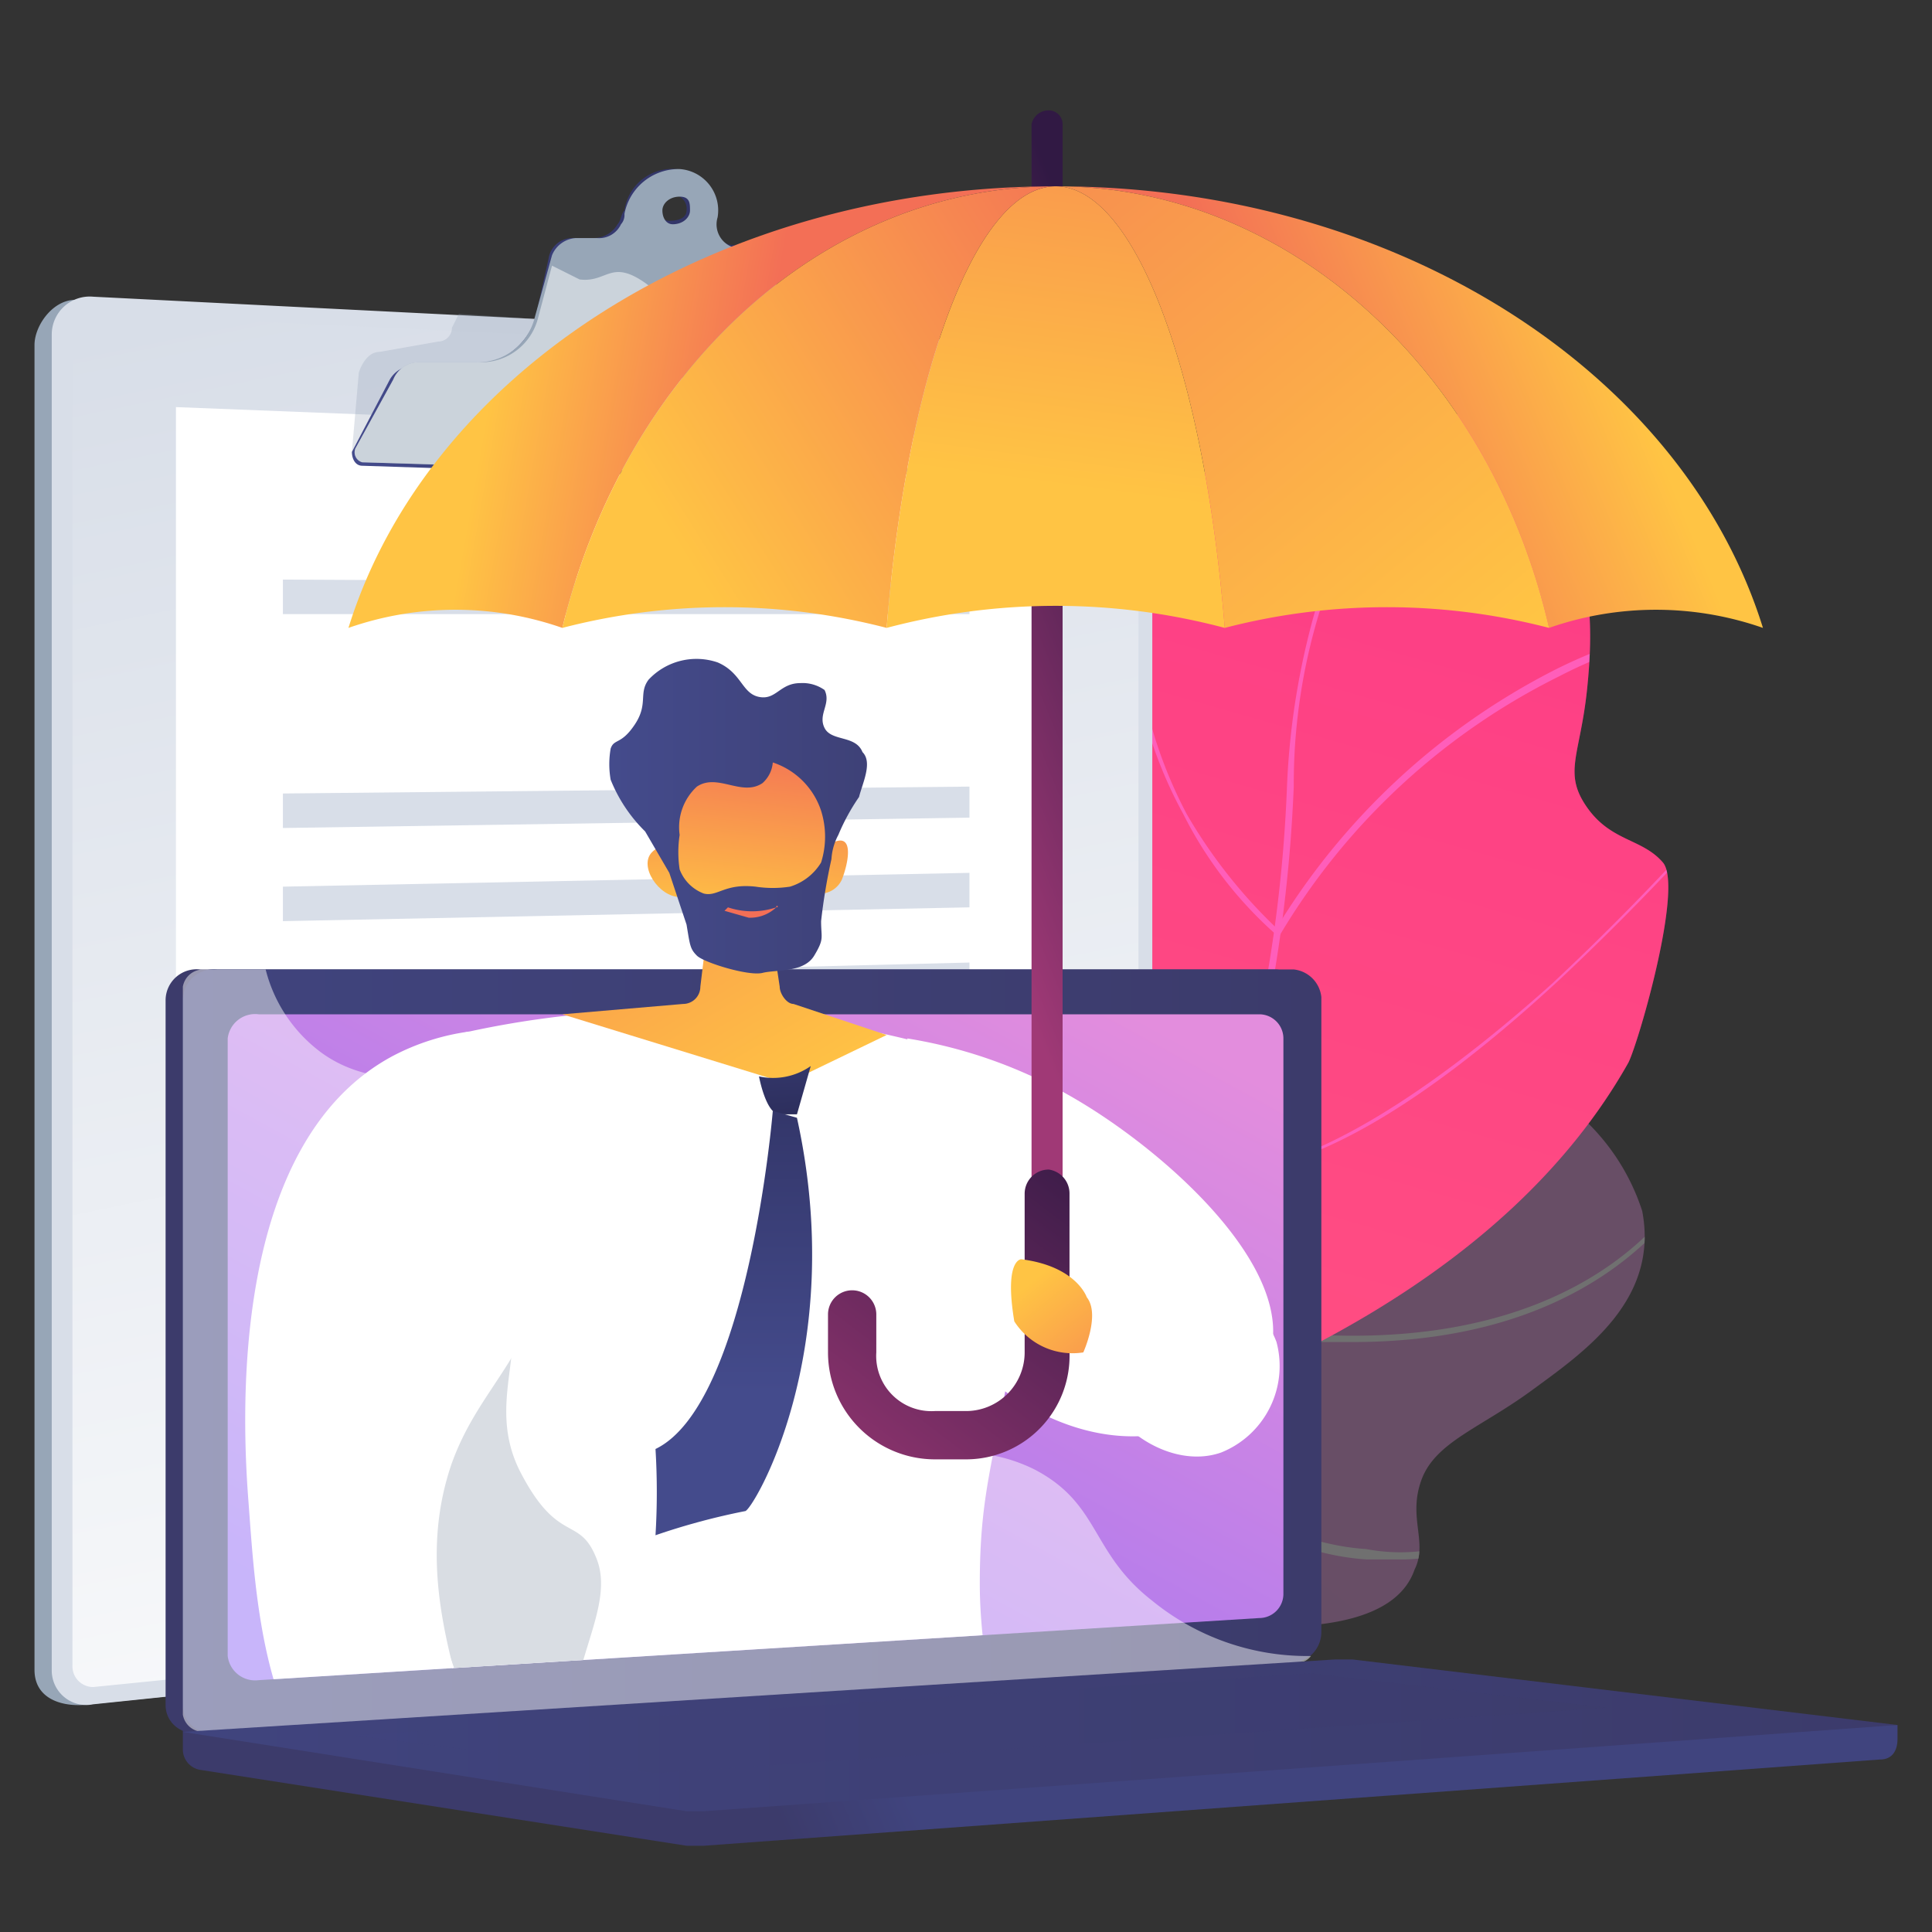<svg xmlns="http://www.w3.org/2000/svg" xmlns:xlink="http://www.w3.org/1999/xlink" width="56" height="56" viewBox="0 0 56 56">
  <rect x="0" y="0" width="56" height="56" fill="#333333" stroke="none"/>
  <defs>
    <style>
      .cls-1 {
        fill: url(#linear-gradient);
      }

      .cls-2 {
        fill: url(#linear-gradient-2);
      }

      .cls-3 {
        fill: none;
      }

      .cls-4 {
        isolation: isolate;
      }

      .cls-13, .cls-22, .cls-5 {
        opacity: 0.3;
      }

      .cls-15, .cls-20, .cls-5 {
        mix-blend-mode: soft-light;
      }

      .cls-6 {
        clip-path: url(#clip-path);
      }

      .cls-15, .cls-20, .cls-7 {
        fill: #fff;
      }

      .cls-8 {
        fill: #ff1a9d;
      }

      .cls-9 {
        clip-path: url(#clip-path-2);
      }

      .cls-10, .cls-13 {
        fill: #97a6b7;
      }

      .cls-11 {
        fill: #d8dee8;
      }

      .cls-12 {
        fill: url(#linear-gradient-5);
      }

      .cls-13, .cls-22 {
        mix-blend-mode: multiply;
      }

      .cls-14 {
        fill: url(#linear-gradient-6);
      }

      .cls-15 {
        opacity: 0.5;
      }

      .cls-16 {
        fill: url(#linear-gradient-7);
      }

      .cls-17 {
        fill: url(#linear-gradient-8);
      }

      .cls-18 {
        fill: url(#linear-gradient-9);
      }

      .cls-19 {
        fill: url(#linear-gradient-10);
      }

      .cls-20 {
        opacity: 0.48;
      }

      .cls-21 {
        fill: url(#linear-gradient-11);
      }

      .cls-22 {
        fill: url(#linear-gradient-12);
      }

      .cls-23 {
        clip-path: url(#clip-path-3);
      }

      .cls-24 {
        fill: url(#linear-gradient-13);
      }

      .cls-25 {
        fill: #d9dde3;
      }

      .cls-26 {
        fill: url(#linear-gradient-14);
      }

      .cls-27 {
        fill: url(#linear-gradient-15);
      }

      .cls-28 {
        fill: url(#linear-gradient-16);
      }

      .cls-29 {
        fill: url(#linear-gradient-17);
      }

      .cls-30 {
        fill: url(#linear-gradient-18);
      }

      .cls-31 {
        fill: url(#linear-gradient-19);
      }

      .cls-32 {
        fill: url(#linear-gradient-20);
      }

      .cls-33 {
        fill: url(#linear-gradient-21);
      }

      .cls-34 {
        fill: url(#linear-gradient-22);
      }

      .cls-35 {
        fill: url(#linear-gradient-23);
      }

      .cls-36 {
        fill: url(#linear-gradient-24);
      }

      .cls-37 {
        fill: url(#linear-gradient-25);
      }

      .cls-38 {
        fill: url(#linear-gradient-26);
      }

      .cls-39 {
        fill: url(#linear-gradient-27);
      }

      .cls-40 {
        fill: url(#linear-gradient-28);
      }
    </style>
    <linearGradient id="linear-gradient" x1="33.84" y1="41.79" x2="-14.99" y2="104.66" gradientUnits="userSpaceOnUse">
      <stop offset="0" stop-color="#e38ddd"/>
      <stop offset="1" stop-color="#9571f6"/>
    </linearGradient>
    <linearGradient id="linear-gradient-2" x1="-1490.04" y1="305.95" x2="-1497.02" y2="264.6" gradientTransform="matrix(-0.99, -0.11, -0.11, 0.99, -1412.94, -431.09)" gradientUnits="userSpaceOnUse">
      <stop offset="0" stop-color="#ffc444"/>
      <stop offset="1" stop-color="#f36f56"/>
    </linearGradient>
    <clipPath id="clip-path">
      <path class="cls-1" d="M23.3,42.3a25.9,25.9,0,0,0,9.6,4.4c1,.2,7.2,1.4,8.1-1.2.4-.8-.2-1.5.2-2.6s1.7-1.5,3.2-2.6,3.7-2.6,3.2-5.2a6.3,6.3,0,0,0-3.4-3.8c-2.2-.9-4.3.5-7.6,3s-3.3,3.1-5.5,4.6A21.3,21.3,0,0,1,23.3,42.3Z"/>
    </clipPath>
    <clipPath id="clip-path-2">
      <path class="cls-2" d="M20.4,43.9a17.6,17.6,0,0,0,7.1-6.5C30.2,33,28.9,30,31.4,22c1.5-5.1,2.7-8.7,5.8-9.9s5.8-.3,7.4,1.7S46.2,18.1,46,20s-.7,2.4,0,3.4,1.6.9,2.2,1.6-.7,5.2-1,5.8C43.6,37.2,36,40.1,32.7,41.3A47,47,0,0,1,20.4,43.9Z"/>
    </clipPath>
    <linearGradient id="linear-gradient-5" x1="12.96" y1="7.55" x2="23.02" y2="56.35" gradientUnits="userSpaceOnUse">
      <stop offset="0" stop-color="#d8dee8"/>
      <stop offset="1" stop-color="#fff"/>
    </linearGradient>
    <linearGradient id="linear-gradient-6" x1="10.21" y1="9.36" x2="26.2" y2="9.36" gradientUnits="userSpaceOnUse">
      <stop offset="0" stop-color="#444b8c"/>
      <stop offset="1" stop-color="#26264f"/>
    </linearGradient>
    <linearGradient id="linear-gradient-7" x1="26.3" y1="51.84" x2="22.82" y2="53.3" gradientUnits="userSpaceOnUse">
      <stop offset="0" stop-color="#40447e"/>
      <stop offset="1" stop-color="#3c3b6b"/>
    </linearGradient>
    <linearGradient id="linear-gradient-8" x1="20.68" y1="38.42" x2="17.19" y2="39.89" xlink:href="#linear-gradient-7"/>
    <linearGradient id="linear-gradient-9" x1="5.29" y1="39.16" x2="38.29" y2="39.16" xlink:href="#linear-gradient-7"/>
    <linearGradient id="linear-gradient-10" x1="28.14" y1="26.77" x2="15.2" y2="50.43" xlink:href="#linear-gradient"/>
    <linearGradient id="linear-gradient-11" x1="5.29" y1="50.3" x2="55" y2="50.3" xlink:href="#linear-gradient-7"/>
    <linearGradient id="linear-gradient-12" x1="10.17" y1="49.95" x2="46.59" y2="49.95" xlink:href="#linear-gradient-7"/>
    <clipPath id="clip-path-3">
      <path class="cls-3" d="M36.5,46.9l-29,1.8a.8.8,0,0,1-.9-.7V19.5c0-.4,2.7-11.6,24.2-17.3L43.7,6.7,53,18.2c-1.9,3.5-15.8.8-15.8,1.2V46.2A.7.7,0,0,1,36.5,46.9Z"/>
    </clipPath>
    <linearGradient id="linear-gradient-13" x1="-6249.03" y1="32.42" x2="-6240.07" y2="17.43" gradientTransform="matrix(-1, 0, 0, 1, -6226.39, 0)" xlink:href="#linear-gradient-2"/>
    <linearGradient id="linear-gradient-14" x1="21.47" y1="26.73" x2="22.07" y2="21.25" gradientTransform="matrix(1, 0, 0, 1, 0, 0)" xlink:href="#linear-gradient-2"/>
    <linearGradient id="linear-gradient-15" x1="115.04" y1="169.41" x2="115.64" y2="163.93" gradientTransform="translate(-114.3 -128.7) rotate(-6.5)" xlink:href="#linear-gradient-2"/>
    <linearGradient id="linear-gradient-16" x1="23.96" y1="27.01" x2="24.56" y2="21.53" gradientTransform="matrix(1, 0, 0, 1, 0, 0)" xlink:href="#linear-gradient-2"/>
    <linearGradient id="linear-gradient-17" x1="17.64" y1="23.67" x2="25.12" y2="23.67" gradientUnits="userSpaceOnUse">
      <stop offset="0" stop-color="#444b8c"/>
      <stop offset="1" stop-color="#3e4177"/>
    </linearGradient>
    <linearGradient id="linear-gradient-18" x1="22.33" y1="21.56" x2="21.85" y2="25.76" gradientTransform="matrix(1, 0, 0, 1, 0, 0)" xlink:href="#linear-gradient-2"/>
    <linearGradient id="linear-gradient-19" x1="35.9" y1="18.44" x2="26.86" y2="22.14" gradientUnits="userSpaceOnUse">
      <stop offset="0" stop-color="#311944"/>
      <stop offset="1" stop-color="#a03976"/>
    </linearGradient>
    <linearGradient id="linear-gradient-20" x1="31.12" y1="14.16" x2="33.57" y2="-4.21" gradientTransform="matrix(1, 0, 0, 1, 0, 0)" xlink:href="#linear-gradient-2"/>
    <linearGradient id="linear-gradient-21" x1="14.32" y1="10.71" x2="21.88" y2="12.05" gradientTransform="matrix(1, 0, 0, 1, 0, 0)" xlink:href="#linear-gradient-2"/>
    <linearGradient id="linear-gradient-22" x1="19.7" y1="15.93" x2="33.58" y2="7.23" gradientTransform="matrix(1, 0, 0, 1, 0, 0)" xlink:href="#linear-gradient-2"/>
    <linearGradient id="linear-gradient-23" x1="46.6" y1="9.44" x2="37.37" y2="13.22" gradientTransform="matrix(1, 0, 0, 1, 0, 0)" xlink:href="#linear-gradient-2"/>
    <linearGradient id="linear-gradient-24" x1="42.6" y1="19.54" x2="23.26" y2="-3.93" gradientTransform="matrix(1, 0, 0, 1, 0, 0)" xlink:href="#linear-gradient-2"/>
    <linearGradient id="linear-gradient-25" x1="32.33" y1="32.76" x2="23.24" y2="44.73" xlink:href="#linear-gradient-19"/>
    <linearGradient id="linear-gradient-26" x1="29.84" y1="37.2" x2="33.4" y2="41.57" gradientTransform="matrix(1, 0, 0, 1, 0, 0)" xlink:href="#linear-gradient-2"/>
    <linearGradient id="linear-gradient-27" x1="2821" y1="27.23" x2="2821.45" y2="33.82" gradientTransform="translate(-2798.5)" xlink:href="#linear-gradient-6"/>
    <linearGradient id="linear-gradient-28" x1="2819.79" y1="40.36" x2="2819.79" y2="25.56" gradientTransform="translate(-2798.5)" xlink:href="#linear-gradient-6"/>
  </defs>
  <g class="cls-4">
    <g id="Layer_1" data-name="Layer 1">
      <g>
        <g>
          <g class="cls-5">
            <path class="cls-1" d="M23.3,42.3a25.9,25.9,0,0,0,9.6,4.4c1,.2,7.2,1.4,8.1-1.2.4-.8-.2-1.5.2-2.6s1.7-1.5,3.2-2.6,3.7-2.6,3.2-5.2a6.3,6.3,0,0,0-3.4-3.8c-2.2-.9-4.3.5-7.6,3s-3.3,3.1-5.5,4.6A21.3,21.3,0,0,1,23.3,42.3Z"/>
            <g class="cls-6">
              <g>
                <path class="cls-7" d="M26.2,42.5A16.3,16.3,0,0,1,20,41.3a19.1,19.1,0,0,1-7.6-5.7h.1A18.3,18.3,0,0,0,20,41.1c10.2,4.1,20.4-3.5,23.3-6A12.9,12.9,0,0,0,47,29.4h.2a13.7,13.7,0,0,1-3.8,5.9,33.3,33.3,0,0,1-10.9,6.2A19.7,19.7,0,0,1,26.2,42.5Z"/>
                <path class="cls-7" d="M39.2,38.9h-1a10.8,10.8,0,0,1,.3-3,9.3,9.3,0,0,1,3-5.4h.1c-3.3,2.8-3.3,7.5-3.2,8.2,7.4.3,10.1-3.5,10.7-4.7h.2C48.6,35.2,46.1,38.9,39.2,38.9Z"/>
                <path class="cls-7" d="M40.5,45.2h-.9c-1.6-.1-4.2-.9-7.1-3.7h0a17.9,17.9,0,0,1,3.9-7.9l3.2-3.9h.2l-3.2,3.9a19.2,19.2,0,0,0-3.9,7.7c2.8,2.7,5.3,3.5,6.9,3.6a5.3,5.3,0,0,0,3-.3v.2A5.1,5.1,0,0,1,40.5,45.2Z"/>
              </g>
            </g>
          </g>
          <g>
            <path class="cls-8" d="M20.4,43.9a17.6,17.6,0,0,0,7.1-6.5C30.2,33,28.9,30,31.4,22c1.5-5.1,2.7-8.7,5.8-9.9s5.8-.3,7.4,1.7S46.2,18.1,46,20s-.7,2.4,0,3.4,1.6.9,2.2,1.6-.7,5.2-1,5.8C43.6,37.2,36,40.1,32.7,41.3A47,47,0,0,1,20.4,43.9Z"/>
            <g class="cls-5">
              <path class="cls-2" d="M20.4,43.9a17.6,17.6,0,0,0,7.1-6.5C30.2,33,28.9,30,31.4,22c1.5-5.1,2.7-8.7,5.8-9.9s5.8-.3,7.4,1.7S46.2,18.1,46,20s-.7,2.4,0,3.4,1.6.9,2.2,1.6-.7,5.2-1,5.8C43.6,37.2,36,40.1,32.7,41.3A47,47,0,0,1,20.4,43.9Z"/>
              <g class="cls-9">
                <g>
                  <path class="cls-7" d="M18.1,44.6h0c5.7-.6,13.2-2.4,16.3-7.9a26.3,26.3,0,0,0,2.2-7.7,42.1,42.1,0,0,0,.7-6.1,21.8,21.8,0,0,1,1.1-6.1,19.5,19.5,0,0,1,4.3-6.4h.1a18.3,18.3,0,0,0-4.2,6.3,17.1,17.1,0,0,0-1.1,6.1,43.3,43.3,0,0,1-.7,6.2c-.6,3.1-1.1,5.6-2.3,7.6a14.4,14.4,0,0,1-7.7,6.2A35.1,35.1,0,0,1,18.1,44.6Z"/>
                  <path class="cls-7" d="M37,27.1h0a11.6,11.6,0,0,1-2.7-3.5,12.7,12.7,0,0,1-1.1-9.5h.1a13.2,13.2,0,0,0,1.1,9.5A14.8,14.8,0,0,0,37,26.9a20.1,20.1,0,0,1,8.1-7.5A14.9,14.9,0,0,1,49.5,18v.2a13.9,13.9,0,0,0-4.3,1.4,19.5,19.5,0,0,0-8.1,7.5Z"/>
                  <path class="cls-7" d="M35.5,34.1h0a34.7,34.7,0,0,0-2.6-5.6c-1.5-2.7-6.3-4.8-6.3-4.8v-.2s4.8,2.2,6.4,4.9a34.6,34.6,0,0,1,2.5,5.6c2.3-.1,5.6-2,9.5-5.5A73.2,73.2,0,0,0,50.3,23h.1a73.2,73.2,0,0,1-5.2,5.4c-4,3.7-7.2,5.5-9.6,5.6Z"/>
                  <path class="cls-7" d="M31.8,42.6a34.8,34.8,0,0,1-3.9-.2h-.2v-.2c2-1.9,2.5-4.4,1.5-7.4a14.9,14.9,0,0,0-2.2-3.9h.2a12.9,12.9,0,0,1,2.1,4c1,2.9.6,5.5-1.3,7.4a28.4,28.4,0,0,0,6,.2,27.6,27.6,0,0,0,12.4-3.6l8.5-5h0l-8.4,5a30,30,0,0,1-12.5,3.7Z"/>
                </g>
              </g>
            </g>
          </g>
        </g>
        <g>
          <path class="cls-10" d="M32,10.4,2.3,8.7C1.6,8.6,1,9.4,1,10V48.4c0,.9.9,1.1,1.6,1l29.4-3a1.3,1.3,0,0,0,1-1.1V11.4A1.1,1.1,0,0,0,32,10.4Z"/>
          <path class="cls-11" d="M32.5,10.1,2.7,8.6A1.1,1.1,0,0,0,1.5,9.7V48.4a1,1,0,0,0,1.2,1l29.8-3.1a1,1,0,0,0,.9-1.1V11.1A1,1,0,0,0,32.5,10.1Z"/>
          <path class="cls-12" d="M2.7,48.9a.6.6,0,0,1-.6-.6V9.7a.6.6,0,0,1,.6-.6l29.8,1.4a.6.6,0,0,1,.5.6V45.3a.6.6,0,0,1-.5.6Z"/>
          <polygon class="cls-7" points="30.6 45 5.1 47.4 5.1 11.8 30.6 12.8 30.6 45"/>
          <path class="cls-13" d="M20.4,12.9l-10.2.2.2-2.3c.1-.3.3-.6.6-.6l1.7-.3a.4.4,0,0,0,.4-.4l.2-.4,4.5.3Z"/>
          <path class="cls-14" d="M25.8,11.4a.5.5,0,0,0-.5-.4H23.7a1.3,1.3,0,0,1-1.3-1.4V7.7q0-.5-.6-.6h-.5a.6.6,0,0,1-.6-.8,1.2,1.2,0,0,0-1.1-1.4,1.4,1.4,0,0,0-1.5,1.2c-.1.1-.1.3-.2.4a.8.8,0,0,1-.7.4h-.6a.7.7,0,0,0-.7.6l-.4,1.8a2,2,0,0,1-1.8,1.3H12a.8.8,0,0,0-.7.4l-1.1,2.1c0,.2.1.4.3.4l15.4.5a.3.3,0,0,0,.3-.3Zm-6.4-5c-.2,0-.3-.2-.3-.4a.4.4,0,1,1,.8.1C19.9,6.3,19.7,6.4,19.4,6.4Z"/>
          <path class="cls-10" d="M25.9,11.5a.5.5,0,0,0-.5-.5H23.8a1.4,1.4,0,0,1-1.3-1.4V7.8a.6.6,0,0,0-.6-.6h-.5a.7.7,0,0,1-.6-.9,1.2,1.2,0,0,0-1.1-1.4,1.6,1.6,0,0,0-1.6,1.3.4.4,0,0,1-.1.3.7.7,0,0,1-.7.4h-.6a.8.8,0,0,0-.7.5l-.5,1.8a1.7,1.7,0,0,1-1.7,1.3H12.1a.8.8,0,0,0-.7.5L10.3,13a.3.3,0,0,0,.2.4l15.5.5a.3.3,0,0,0,.3-.3Zm-6.4-5c-.2,0-.3-.2-.3-.4s.2-.4.5-.4.3.2.3.4S19.8,6.5,19.5,6.5Z"/>
          <path class="cls-15" d="M23.3,12.5c-1.4-.9-2.5-.3-3.3-1.2s-.3-2.4-1.3-3.1-1.1,0-1.9-.1L16,7.7l-.4,1.5a1.7,1.7,0,0,1-1.7,1.3H12.1a.8.8,0,0,0-.7.5L10.3,13a.3.3,0,0,0,.2.4l14.1.4A5.3,5.3,0,0,0,23.3,12.5Z"/>
          <g>
            <polygon class="cls-11" points="28.1 17.8 8.2 17.8 8.2 16.8 28.1 16.9 28.1 17.8"/>
            <polygon class="cls-11" points="28.1 23.7 8.2 24 8.2 23 28.1 22.8 28.1 23.7"/>
            <polygon class="cls-11" points="28.1 26.3 8.2 26.7 8.2 25.7 28.1 25.3 28.1 26.3"/>
            <polygon class="cls-11" points="28.1 28.8 8.2 29.4 8.2 28.4 28.1 27.9 28.1 28.8"/>
            <polygon class="cls-11" points="28.1 31.3 8.2 32 8.2 31.1 28.1 30.4 28.1 31.3"/>
            <polygon class="cls-11" points="28.1 33.8 8.2 34.7 8.2 33.8 28.1 33 28.1 33.8"/>
            <polygon class="cls-11" points="16.9 41 8.2 41.5 8.2 41.3 16.9 40.7 16.9 41"/>
            <polygon class="cls-11" points="28.1 36.4 23.2 36.7 23.2 36 28.1 35.7 28.1 36.4"/>
            <polygon class="cls-11" points="28.1 38.3 23.2 38.6 23.2 37.9 28.1 37.6 28.1 38.3"/>
            <polygon class="cls-11" points="28.1 40.2 23.2 40.5 23.2 39.7 28.1 39.4 28.1 40.2"/>
            <path class="cls-10" d="M10,42l.2-.5.3-.5.5-.7.5-.7.3-.4c.1,0,.1,0,.1-.1h.3a.1.1,0,0,0,.1.1h0a1.3,1.3,0,0,1,.1.6.4.4,0,0,1-.1.3v.3h-.1a.1.1,0,0,1-.1.1h-.3v-.2A.1.1,0,0,1,12,40h.2l.5-.3h1a.3.3,0,0,1,.1.2c.1.1.1.2.2.2h.3a.5.5,0,0,0,.4-.2.5.5,0,0,1,.4-.2h.2c0-.1.1-.1.2-.1s.1-.1.2-.1h.4a.1.1,0,0,1,.1-.1h0v-.2c-.1-.1-.1-.1-.1-.2h-.2s.1-.1.1,0h.2a.3.3,0,0,1,.1.2c0,.1.1.2.1.3s0,.1-.1.2a.1.1,0,0,1-.1.1h-.7l-.3.2a.5.5,0,0,0-.4.2l-.4.2h-.6a.3.3,0,0,0-.1-.2l-.2-.3h-.7l-.5.2H12a.1.1,0,0,0,.1-.1v-.2a.4.4,0,0,0,.1-.3.9.9,0,0,0-.1-.5h-.2l-.3.3-.5.8a4.9,4.9,0,0,0-.7,1.1l-.3.4a.1.1,0,0,1-.1.1c0-.1-.1-.1,0-.1Z"/>
          </g>
        </g>
        <g>
          <g>
            <g>
              <path class="cls-16" d="M55,50,5.3,49.6v1.1a.6.6,0,0,0,.5.6l14.1,2.2h.5L54.5,51c.3,0,.5-.2.5-.6Z"/>
              <g>
                <path class="cls-17" d="M37,48.2l-31.2,2a.8.8,0,0,1-1-.8V29a.9.9,0,0,1,1-.9H37a.9.9,0,0,1,.8.8V47.3A.9.9,0,0,1,37,48.2Z"/>
                <path class="cls-18" d="M37.5,48.2l-31.2,2a.8.8,0,0,1-1-.8V29a.9.9,0,0,1,1-.9H37.5a.9.9,0,0,1,.8.8V47.3A.9.9,0,0,1,37.5,48.2Z"/>
                <path class="cls-19" d="M36.5,46.9l-29,1.8a.8.8,0,0,1-.9-.7V30.1a.8.8,0,0,1,.9-.7h29a.7.7,0,0,1,.7.7V46.2A.7.7,0,0,1,36.5,46.9Z"/>
                <path class="cls-20" d="M30,42.6c-2.4-1.2-4.3.3-6.2-1.1s-.5-1.6-1.9-2.9-2.5-1-4-2.4-.9-3-2.6-4.2-4.1-.1-6-1.5a4.3,4.3,0,0,1-1.6-2.4H5.9a.6.6,0,0,0-.6.5V49.7a.6.6,0,0,0,.6.5l31.7-2A.5.5,0,0,0,38,48a7.1,7.1,0,0,1-4.6-1.6C31.6,45,31.9,43.6,30,42.6Z"/>
              </g>
              <path class="cls-21" d="M38.7,48.1,5.3,50.2l14.6,2.3h.5L55,50,39.2,48.1Z"/>
              <polygon class="cls-22" points="10.2 50.3 38 48.5 46.6 49.5 19 51.4 10.2 50.3"/>
            </g>
            <g class="cls-23">
              <g>
                <path class="cls-7" d="M26.3,30.1a14,14,0,0,1,4.6,1.6c2.7,1.5,6.7,5,5.9,7.6a4.1,4.1,0,0,1-2.5,2.1c-2.4.8-5.4-.5-7.3-3.3C26.7,35.4,26.5,32.8,26.3,30.1Z"/>
                <path class="cls-7" d="M14.2,50.9a8.5,8.5,0,0,1-.9-1.9,9.9,9.9,0,0,1-.3-5.3c.4-1.9.4-5.4-.6-12.1a1.5,1.5,0,0,1,1.2-1.7,27.7,27.7,0,0,1,8.5-.5,31.3,31.3,0,0,1,7.7,1.8,74.2,74.2,0,0,1-.5,8.2c-.5,3-.9,3.9-.9,6.5s.8,4.4.1,5.6C26.6,55,16.9,54.7,14.2,50.9Z"/>
                <path class="cls-24" d="M20.7,25.3l-.4,3.3a.5.5,0,0,1-.5.5l-3.5.3,6.5,2L25.7,30,23,29.1c-.2,0-.4-.3-.4-.5l-.3-2Z"/>
                <path class="cls-25" d="M13,36a2.5,2.5,0,0,1,1.5,1.3c1,1.6-.5,3.3.6,5.4s1.7,1.2,2.2,2.5-.7,2.9-.7,4.7a5.5,5.5,0,0,0,1.8,3.3,7.1,7.1,0,0,1-4.1-2.6,5.4,5.4,0,0,1-1-1.9,10.5,10.5,0,0,1-.7-5.3A24.1,24.1,0,0,0,13,36Z"/>
                <path class="cls-7" d="M10.6,52.3c-3-1.3-3.2-6.2-3.4-8.8s-.5-10.4,4.2-12.9a6.7,6.7,0,0,1,2.2-.7,5.3,5.3,0,0,1,2.6,3,5.8,5.8,0,0,1,0,3.2c-.9,3.4-2.3,4.1-3.1,6.3-1.6,4.6,1.8,8.5.1,9.9S10.7,52.4,10.6,52.3Z"/>
                <path class="cls-26" d="M19.6,22.7c0,.1-.8,3.8,1.8,4.2s2.7-2.3,2.7-3.5-1.2-1.6-1.9-1.7A5.7,5.7,0,0,0,19.6,22.7Z"/>
                <path class="cls-27" d="M19.5,24.9s-.2-.6-.6-.2.2,1.3.8,1.3Z"/>
                <path class="cls-28" d="M24,24.5a7,7,0,0,0-.3,1.4.7.7,0,0,0,.7-.4C24.6,25,24.8,24,24,24.5Z"/>
                <path class="cls-29" d="M25,21.8c-.2-.5-.9-.3-1.1-.7s.2-.7,0-1.1a1.1,1.1,0,0,0-.7-.2c-.6,0-.7.5-1.2.4s-.5-.7-1.2-1a1.9,1.9,0,0,0-2,.5c-.3.4,0,.7-.4,1.3s-.6.4-.7.7a2.6,2.6,0,0,0,0,.9,4.4,4.4,0,0,0,1,1.5l.7,1.2.5,1.5c.1.6.1.7.3.9s1.5.6,1.9.5,1.2,0,1.5-.5.2-.5.2-1a16.8,16.8,0,0,1,.3-1.8,1.7,1.7,0,0,1,.2-.7,6,6,0,0,1,.6-1.1C25,22.7,25.3,22.1,25,21.8Zm-2.1,3.9a3.3,3.3,0,0,1-1,0c-.9-.1-1.1.3-1.5.2a1.2,1.2,0,0,1-.7-.7,3.3,3.3,0,0,1,0-1,1.6,1.6,0,0,1,.5-1.4c.6-.4,1.3.3,1.9-.1a.9.9,0,0,0,.3-.6,2.2,2.2,0,0,1,1.4,1.4,2.5,2.5,0,0,1,0,1.5A1.6,1.6,0,0,1,22.9,25.7Z"/>
                <path class="cls-30" d="M21.1,26.3a2.2,2.2,0,0,0,1.4,0c0-.1.1,0,0,0a1.1,1.1,0,0,1-.8.3l-.7-.2Z"/>
                <g>
                  <path class="cls-31" d="M30.4,3.2a.5.5,0,0,0-.5.4V38.1h.9V3.6A.4.4,0,0,0,30.4,3.2Z"/>
                  <g>
                    <path class="cls-32" d="M30.6,5.4h0c-2.3,0-4.3,5.4-4.9,12.8a19.1,19.1,0,0,1,9.8,0C34.9,10.8,32.9,5.4,30.6,5.4Z"/>
                    <path class="cls-33" d="M30.6,5.4c-9.9,0-18.2,5.4-20.5,12.8a9.4,9.4,0,0,1,6.2,0C18.1,10.8,23.8,5.4,30.6,5.4Z"/>
                    <path class="cls-34" d="M30.6,5.4h0c-6.8,0-12.5,5.4-14.3,12.8a18.7,18.7,0,0,1,9.4,0C26.3,10.8,28.3,5.4,30.6,5.4Z"/>
                    <g>
                      <path class="cls-35" d="M30.6,5.4c9.9,0,18.2,5.4,20.5,12.8a9.4,9.4,0,0,0-6.2,0C43.2,10.8,37.4,5.4,30.6,5.4Z"/>
                      <path class="cls-36" d="M30.6,5.4h0c6.8,0,12.6,5.4,14.3,12.8a18.7,18.7,0,0,0-9.4,0C34.9,10.8,32.9,5.4,30.6,5.4Z"/>
                    </g>
                  </g>
                  <path class="cls-37" d="M28,42.3h-.9A3.1,3.1,0,0,1,24,39.2V38.1a.7.7,0,0,1,1.4,0v1.1a1.6,1.6,0,0,0,1.7,1.7H28a1.7,1.7,0,0,0,1.7-1.7V34.6a.7.7,0,0,1,.7-.7.7.7,0,0,1,.6.7v4.6A3,3,0,0,1,28,42.3Z"/>
                </g>
                <path class="cls-7" d="M31.5,37.6c2.7-1.1,5-.1,5.5,1.3a2.7,2.7,0,0,1-1.6,3.2c-1.4.5-3.4-.6-4-2.9Z"/>
                <path class="cls-38" d="M31.5,37.6s-.3-.9-1.9-1.1c0,0-.5,0-.2,1.8a2,2,0,0,0,2,.9S31.9,38.1,31.5,37.6Z"/>
              </g>
            </g>
          </g>
          <g>
            <path class="cls-39" d="M22,31.2s.2,1.1.6,1.1h.5l.4-1.4A1.9,1.9,0,0,1,22,31.2Z"/>
            <path class="cls-40" d="M22.4,32.2S21.7,40.7,19,42a20.7,20.7,0,0,1,0,2.5,19.7,19.7,0,0,1,2.6-.7c.2,0,3-4.6,1.5-11.4Z"/>
          </g>
        </g>
      </g>
    </g>
  </g>
</svg>
